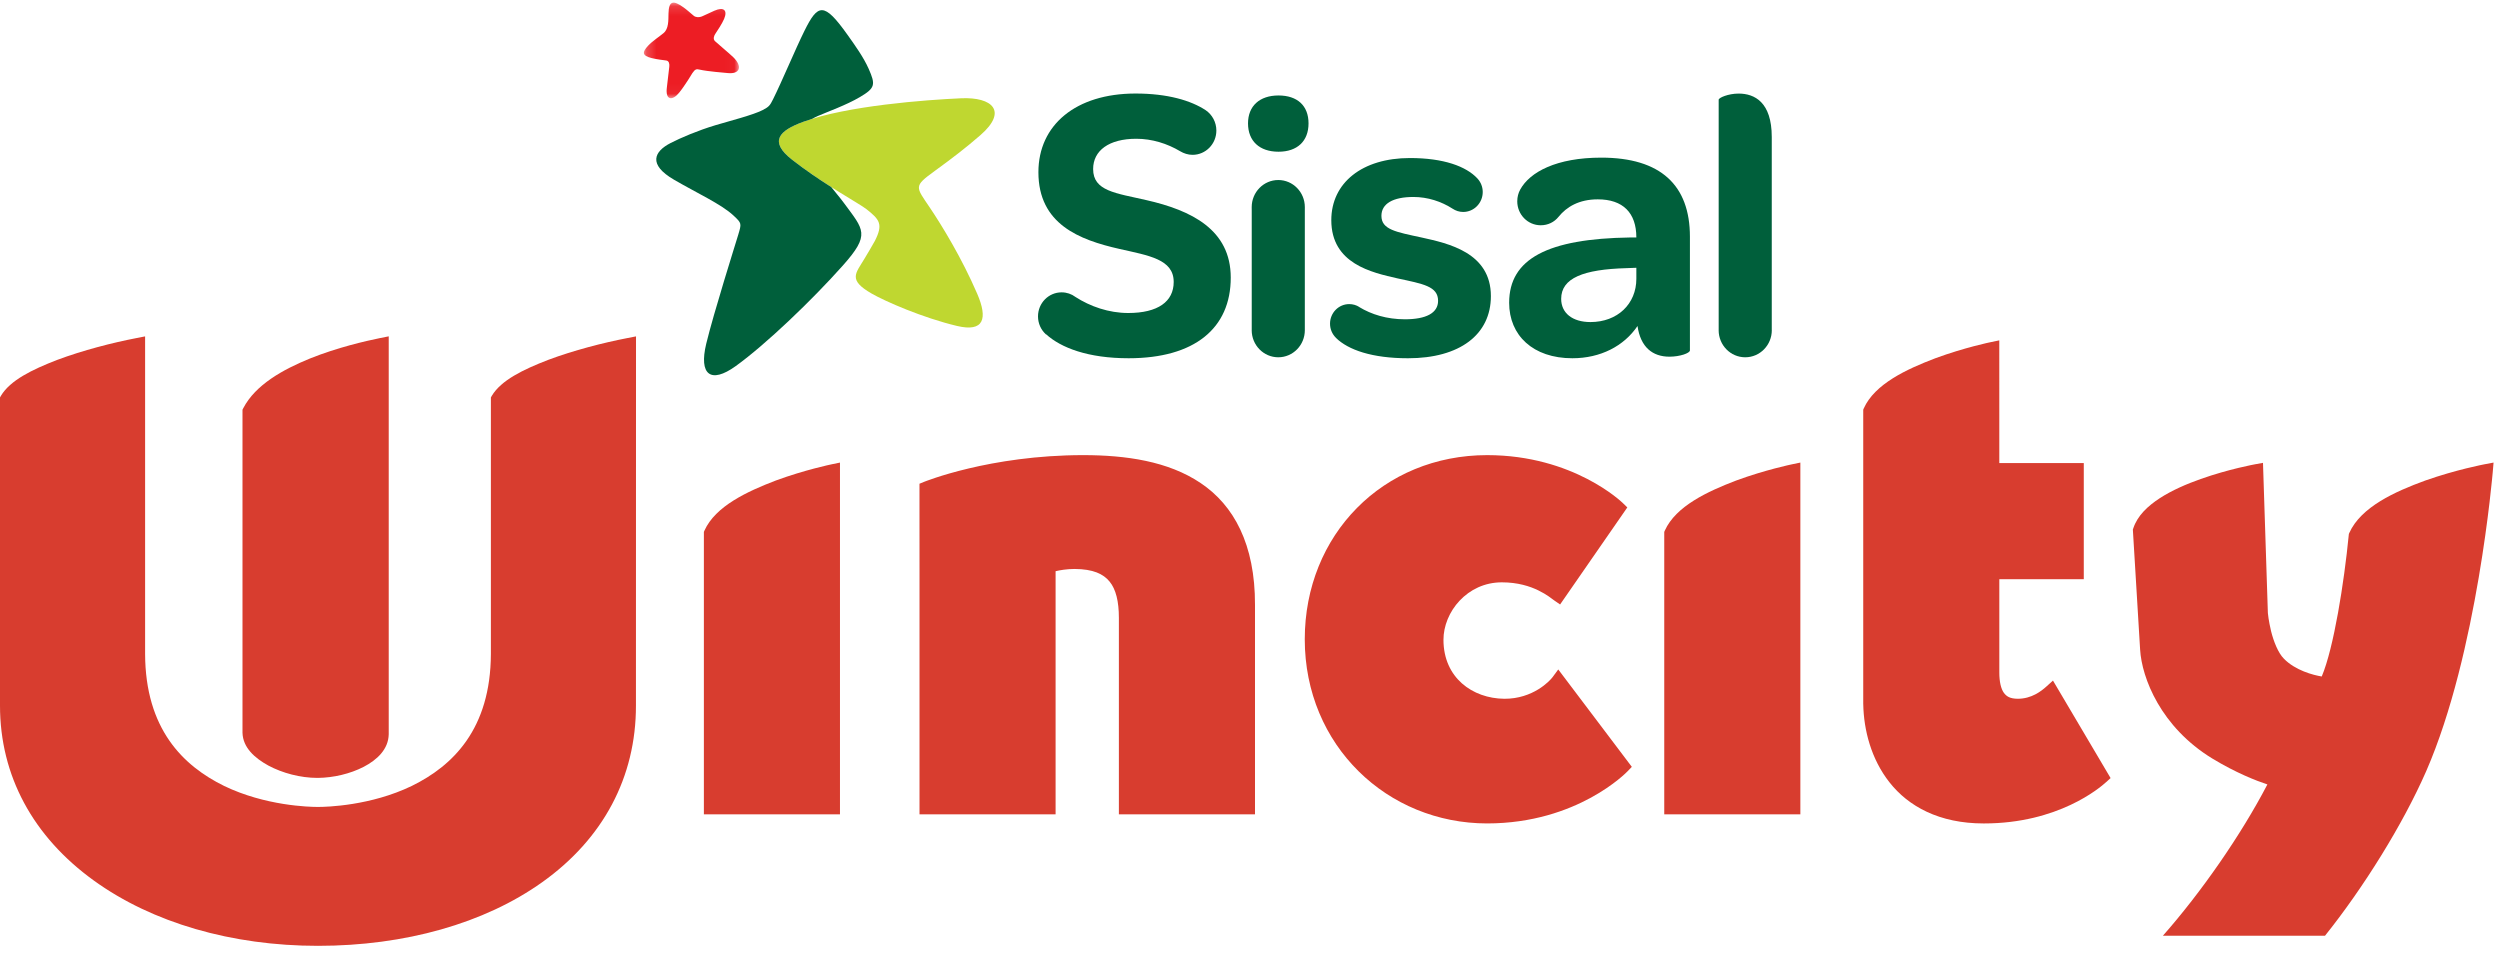 <?xml version="1.0" encoding="UTF-8"?>
<svg width="257px" height="98px" viewBox="0 0 257 98" version="1.1" xmlns="http://www.w3.org/2000/svg" xmlns:xlink="http://www.w3.org/1999/xlink">
    <defs>
        <polygon id="path-1" points="0.203 0.133 9.978 0.133 9.978 9.958 0.203 9.958 0.203 0.133"></polygon>
    </defs>
    <g stroke="none" stroke-width="1" fill="none" fill-rule="evenodd">
        <g id="logo_sisal_colori">
            <g id="logo">
                <path d="M85.476,47.734 C85.459,47.739 82.739,48.299 79.767,49.392 C76.809,50.522 73.548,52.037 72.421,54.536 L72.359,54.681 L72.359,54.836 L72.359,83.715 L86.349,83.715 L86.349,47.553 L85.476,47.734 Z" id="Fill-1" fill="#D83D2F"></path>
                <path d="M123.441,49.668 C120.08,47.396 115.715,46.793 111.378,46.786 C101.713,46.79 95.041,49.521 94.98,49.539 L94.522,49.728 L94.522,50.231 L94.522,50.234 L94.522,52.27 C94.522,53.641 94.522,55.713 94.526,58.511 L94.526,83.716 L108.515,83.716 L108.515,58.719 C108.972,58.614 109.649,58.491 110.464,58.489 C112.369,58.499 113.423,58.998 114.064,59.784 C114.715,60.569 115.023,61.833 115.021,63.519 L115.021,83.716 L129.014,83.716 L129.014,82.972 L129.014,62.186 C129.033,55.929 126.816,51.936 123.441,49.668" id="Fill-3" fill="#D83D2F"></path>
                <path d="M160.188,68.819 L159.613,69.602 C159.328,69.993 157.592,71.85 154.643,71.834 C151.359,71.802 148.396,69.663 148.388,65.783 C148.383,64.362 148.992,62.865 150.054,61.744 C151.117,60.62 152.601,59.867 154.385,59.864 C156.029,59.864 157.272,60.266 158.151,60.696 C159.051,61.133 159.513,61.545 159.792,61.737 L160.378,62.14 L167.288,52.163 L166.835,51.723 C166.766,51.654 161.773,46.792 152.883,46.787 C147.542,46.787 142.843,48.825 139.491,52.222 C136.137,55.618 134.13,60.363 134.13,65.716 C134.13,71.181 136.259,75.928 139.671,79.293 C143.076,82.659 147.769,84.649 152.883,84.649 C162.179,84.643 167.236,79.367 167.309,79.293 L167.751,78.832 L160.188,68.819 Z" id="Fill-5" fill="#D83D2F"></path>
                <path d="M184.201,47.734 C184.182,47.739 181.467,48.299 178.494,49.392 C175.534,50.521 172.276,52.037 171.147,54.536 L171.085,54.681 L171.085,83.715 L185.077,83.715 L185.077,47.552 L184.201,47.734 Z" id="Fill-7" fill="#D83D2F"></path>
                <path d="M211.045,69.963 L210.39,70.556 C209.846,71.052 208.841,71.836 207.418,71.833 C206.625,71.82 206.28,71.603 205.993,71.217 C205.709,70.82 205.527,70.1 205.53,69.113 L205.53,59.545 L214.213,59.545 L214.213,47.601 L205.529,47.601 L205.527,34.989 L204.659,35.17 C204.637,35.173 201.921,35.733 198.949,36.83 C195.986,37.957 192.726,39.474 191.599,41.975 L191.54,42.118 L191.54,42.269 L191.54,72.111 L191.54,72.394 L191.543,72.394 C191.594,75.057 192.356,78.036 194.241,80.425 C196.181,82.893 199.355,84.65 203.916,84.65 L203.956,84.65 C211.569,84.65 215.855,80.999 216.516,80.397 L216.969,79.987 L211.045,69.963 Z" id="Fill-9" fill="#D83D2F"></path>
                <path d="M255.397,47.731 C255.378,47.736 252.488,48.281 249.328,49.396 C246.176,50.544 242.704,52.123 241.51,54.78 L241.464,54.888 L241.451,55.001 C240.975,59.881 239.912,66.619 238.675,69.543 C237.791,69.401 235.946,68.911 234.786,67.715 C234.191,67.123 233.725,65.924 233.468,64.891 C233.342,64.369 233.258,63.894 233.204,63.553 C233.16,63.244 233.142,63.055 233.137,63.015 L232.635,47.581 L231.81,47.731 C231.79,47.736 229.118,48.218 226.234,49.241 C224.794,49.749 223.299,50.393 222.039,51.205 C220.791,52.019 219.74,52.997 219.306,54.298 L219.258,54.437 L219.266,54.579 C219.268,54.591 219.854,64.143 220.004,66.78 C220.177,69.69 222.128,74.745 227.426,77.976 C229.867,79.455 231.934,80.258 233.087,80.64 C230.367,85.859 226.268,91.75 222.343,96.195 L239.01,96.195 C242.969,91.249 247.011,84.758 249.41,79.285 C254.703,67.15 256.246,48.564 256.255,48.523 L256.338,47.552 L255.397,47.731 Z" id="Fill-11" fill="#D83D2F"></path>
                <path d="M27.591,78.701 C29.045,79.477 30.873,79.965 32.626,79.968 L32.688,79.968 C34.278,79.949 35.995,79.55 37.385,78.832 C38.751,78.121 39.934,77.035 39.961,75.474 L39.961,34.576 L39.079,34.751 C37.574,35.058 34.685,35.721 31.869,36.852 C29.056,38 26.268,39.556 25.014,41.951 L24.928,42.118 L24.928,75.327 C24.971,76.849 26.169,77.919 27.591,78.701" id="Fill-13" fill="#D83D2F"></path>
                <path d="M56.36,36.993 C53.733,38.008 51.515,39.099 50.561,40.685 L50.463,40.858 L50.463,67.217 C50.438,74.944 46.556,78.723 42.335,80.792 C38.116,82.834 33.568,82.957 32.68,82.953 C31.791,82.957 27.249,82.834 23.034,80.792 C18.822,78.723 14.942,74.944 14.917,67.217 L14.917,34.58 L14.046,34.751 C11.559,35.23 8.523,36.01 5.893,36.993 C3.267,38.008 1.053,39.097 0.097,40.686 L2.66078835e-05,40.859 L2.66078835e-05,72.529 C-0.002,79.732 3.383,85.998 9.644,90.518 C15.663,94.868 23.837,97.232 32.691,97.232 C41.619,97.232 49.789,94.931 55.738,90.691 C62.003,86.232 65.385,79.893 65.375,72.529 L65.382,34.58 L64.507,34.751 C62.022,35.23 58.986,36.01 56.36,36.993" id="Fill-15" fill="#D83D2F"></path>
                <g id="Group-19" transform="translate(65.988, 0.139)">
                    <mask id="mask-2" fill="white">
                        <use xlink:href="#path-1"></use>
                    </mask>
                    <g id="Clip-18"></g>
                    <path d="M4.253,0.602 C4.602,0.849 4.976,1.185 5.362,1.51 C5.465,1.598 5.836,1.711 6.233,1.522 C6.233,1.522 7.065,1.132 7.451,0.963 C8.381,0.554 8.836,0.878 8.454,1.796 C8.257,2.267 7.768,3.017 7.556,3.324 C7.432,3.503 7.272,3.859 7.511,4.09 C7.751,4.323 8.975,5.339 9.371,5.721 C10.388,6.697 10.071,7.497 8.843,7.373 C8.454,7.332 6.791,7.212 5.932,7.018 C5.622,6.947 5.481,6.944 5.191,7.373 C5.191,7.373 4.445,8.632 3.83,9.388 C3.132,10.249 2.402,10.18 2.563,8.874 C2.657,8.114 2.779,6.991 2.815,6.72 C2.85,6.451 2.795,6.121 2.506,6.081 C2.236,6.042 1.526,5.97 0.978,5.827 C-0.025,5.567 0.039,5.208 0.637,4.56 C1.063,4.099 1.767,3.645 2.231,3.259 C2.76,2.816 2.72,1.947 2.734,1.255 C2.76,-0.091 3.238,-0.117 4.253,0.602" id="Fill-17" fill="#ED1D24" mask="url(#mask-2)"></path>
                </g>
                <path d="M82.55,12.531 C80.099,13.434 79.009,14.528 81.428,16.423 C84.684,18.971 88.327,20.911 89.081,21.509 C90.41,22.564 90.818,23.03 89.938,24.764 C89.785,25.064 89.092,26.217 88.854,26.616 C87.962,28.116 87.148,28.766 89.603,30.177 C90.997,30.98 94.873,32.675 98.389,33.509 C101.145,34.163 101.566,32.766 100.456,30.195 C98.886,26.556 96.842,23.206 95.595,21.354 C94.117,19.159 93.895,19.172 96.099,17.568 C97.939,16.229 99.263,15.218 100.781,13.898 C103.624,11.428 102.021,9.959 98.801,10.103 C95.207,10.263 87.076,10.861 82.55,12.531" id="Fill-20" fill="#BFD730"></path>
                <path d="M86.777,20.895 C86.321,20.274 85.831,19.723 85.454,19.232 C84.203,18.435 82.784,17.482 81.428,16.422 C79.009,14.529 80.099,13.435 82.551,12.531 C82.855,12.418 83.178,12.311 83.512,12.206 C83.682,12.111 83.862,12.016 84.068,11.927 C85.084,11.482 86.987,10.81 88.379,9.99 C89.99,9.043 90.016,8.702 89.3,7.073 C88.785,5.906 87.885,4.644 87.104,3.551 C84.702,0.186 84.086,0.372 82.701,3.162 C81.775,5.03 80.372,8.397 79.472,10.201 C79.152,10.844 79.052,10.983 78.39,11.321 C77.416,11.821 75.059,12.421 73.556,12.869 C71.735,13.414 69.967,14.173 68.925,14.711 C67.254,15.57 66.587,16.901 69.28,18.469 C71.613,19.832 74.155,20.987 75.409,22.162 C76.258,22.959 76.241,22.959 75.884,24.154 C75.59,25.136 73.379,32.12 72.599,35.343 C71.836,38.512 73.041,39.498 75.631,37.635 C78.699,35.425 83.451,30.885 86.648,27.292 C89.501,24.089 88.793,23.641 86.777,20.895" id="Fill-22" fill="#005F3B"></path>
                <path d="M146.131,24.413 C143.514,23.849 142.01,23.605 142.01,22.19 C142.01,20.936 143.198,20.249 145.298,20.249 C146.766,20.249 148.165,20.708 149.324,21.452 C149.638,21.66 150.011,21.789 150.414,21.789 C151.525,21.789 152.425,20.87 152.425,19.737 C152.425,19.19 152.211,18.704 151.869,18.336 C150.713,17.101 148.412,16.246 144.942,16.246 C140.028,16.246 136.858,18.793 136.858,22.635 C136.858,27.123 141.018,28.014 143.673,28.62 C146.289,29.185 147.835,29.428 147.835,30.923 C147.835,32.179 146.606,32.823 144.427,32.823 C142.561,32.823 140.979,32.322 139.732,31.566 L139.729,31.555 C139.43,31.367 139.078,31.261 138.701,31.261 C137.611,31.261 136.727,32.161 136.727,33.274 C136.727,33.844 136.959,34.357 137.331,34.723 L137.341,34.739 C138.596,35.967 141.045,36.829 144.744,36.829 C150.054,36.829 153.263,34.403 153.263,30.439 C153.263,25.95 148.865,25.02 146.131,24.413" id="Fill-24" fill="#005F3B"></path>
                <path d="M131.428,9.814 C129.484,9.814 128.296,10.905 128.296,12.684 C128.296,14.502 129.484,15.597 131.428,15.597 C133.369,15.597 134.517,14.502 134.517,12.684 C134.517,10.864 133.369,9.814 131.428,9.814" id="Fill-26" fill="#005F3B"></path>
                <path d="M134.137,21.293 C134.137,19.754 132.916,18.506 131.407,18.506 C129.898,18.506 128.675,19.754 128.675,21.293 L128.678,21.681 L128.678,33.921 L128.675,33.943 C128.675,35.48 129.898,36.729 131.407,36.729 C132.916,36.729 134.137,35.48 134.137,33.943 L134.136,33.921 L134.136,21.681 L134.137,21.293 Z" id="Fill-28" fill="#005F3B"></path>
                <path d="M168.217,28.66 C168.217,31.247 166.274,33.108 163.5,33.108 C161.639,33.108 160.489,32.178 160.489,30.722 C160.489,28.579 162.788,27.69 167.186,27.567 L168.217,27.527 L168.217,28.66 Z M164.611,16.205 C160.019,16.205 157.273,17.674 156.278,19.486 C156.082,19.843 155.974,20.258 155.974,20.695 C155.974,22.056 157.054,23.157 158.386,23.157 C159.137,23.157 159.78,22.833 160.222,22.285 C161.042,21.274 162.308,20.493 164.254,20.493 C166.831,20.493 168.217,21.867 168.217,24.412 L167.582,24.412 C159.104,24.535 155.141,26.598 155.141,31.126 C155.141,34.483 157.597,36.828 161.639,36.828 C164.531,36.828 166.948,35.574 168.336,33.512 C168.653,35.697 169.883,36.667 171.624,36.667 C172.695,36.667 173.724,36.303 173.724,36.02 L173.724,24.333 C173.724,19.037 170.713,16.205 164.611,16.205 L164.611,16.205 Z" id="Fill-30" fill="#005F3B"></path>
                <path d="M117.845,20.572 C114.672,19.845 112.374,19.641 112.374,17.378 C112.374,15.478 113.999,14.265 116.814,14.265 C118.437,14.265 120.004,14.763 121.325,15.55 C121.69,15.77 122.139,15.917 122.593,15.917 C123.946,15.917 125.042,14.799 125.042,13.42 C125.042,12.552 124.606,11.783 123.952,11.334 C122.429,10.33 120.032,9.615 116.734,9.615 C110.592,9.615 106.748,12.85 106.748,17.702 C106.748,23.04 110.947,24.656 115.068,25.587 C118.081,26.274 120.656,26.638 120.656,28.983 C120.656,31.005 119.033,32.177 115.982,32.177 C113.977,32.177 112.067,31.5 110.543,30.519 L110.548,30.519 C110.15,30.224 109.661,30.053 109.132,30.053 C107.794,30.053 106.707,31.159 106.707,32.524 C106.707,33.258 107.021,33.917 107.518,34.37 L107.542,34.367 C109.067,35.75 111.844,36.828 116.022,36.828 C122.796,36.828 126.521,33.754 126.521,28.538 C126.521,23.606 122.479,21.624 117.845,20.572" id="Fill-32" fill="#005F3B"></path>
                <path d="M182.137,33.922 L182.137,14.082 C182.137,10.488 180.356,9.62 178.733,9.62 C177.65,9.62 176.68,10.054 176.68,10.25 L176.68,33.922 L176.677,33.942 C176.677,35.481 177.9,36.729 179.41,36.729 C180.919,36.729 182.142,35.481 182.142,33.942 L182.137,33.922 Z" id="Fill-34" fill="#005F3B"></path>
            </g>
        </g>
    </g>
</svg>